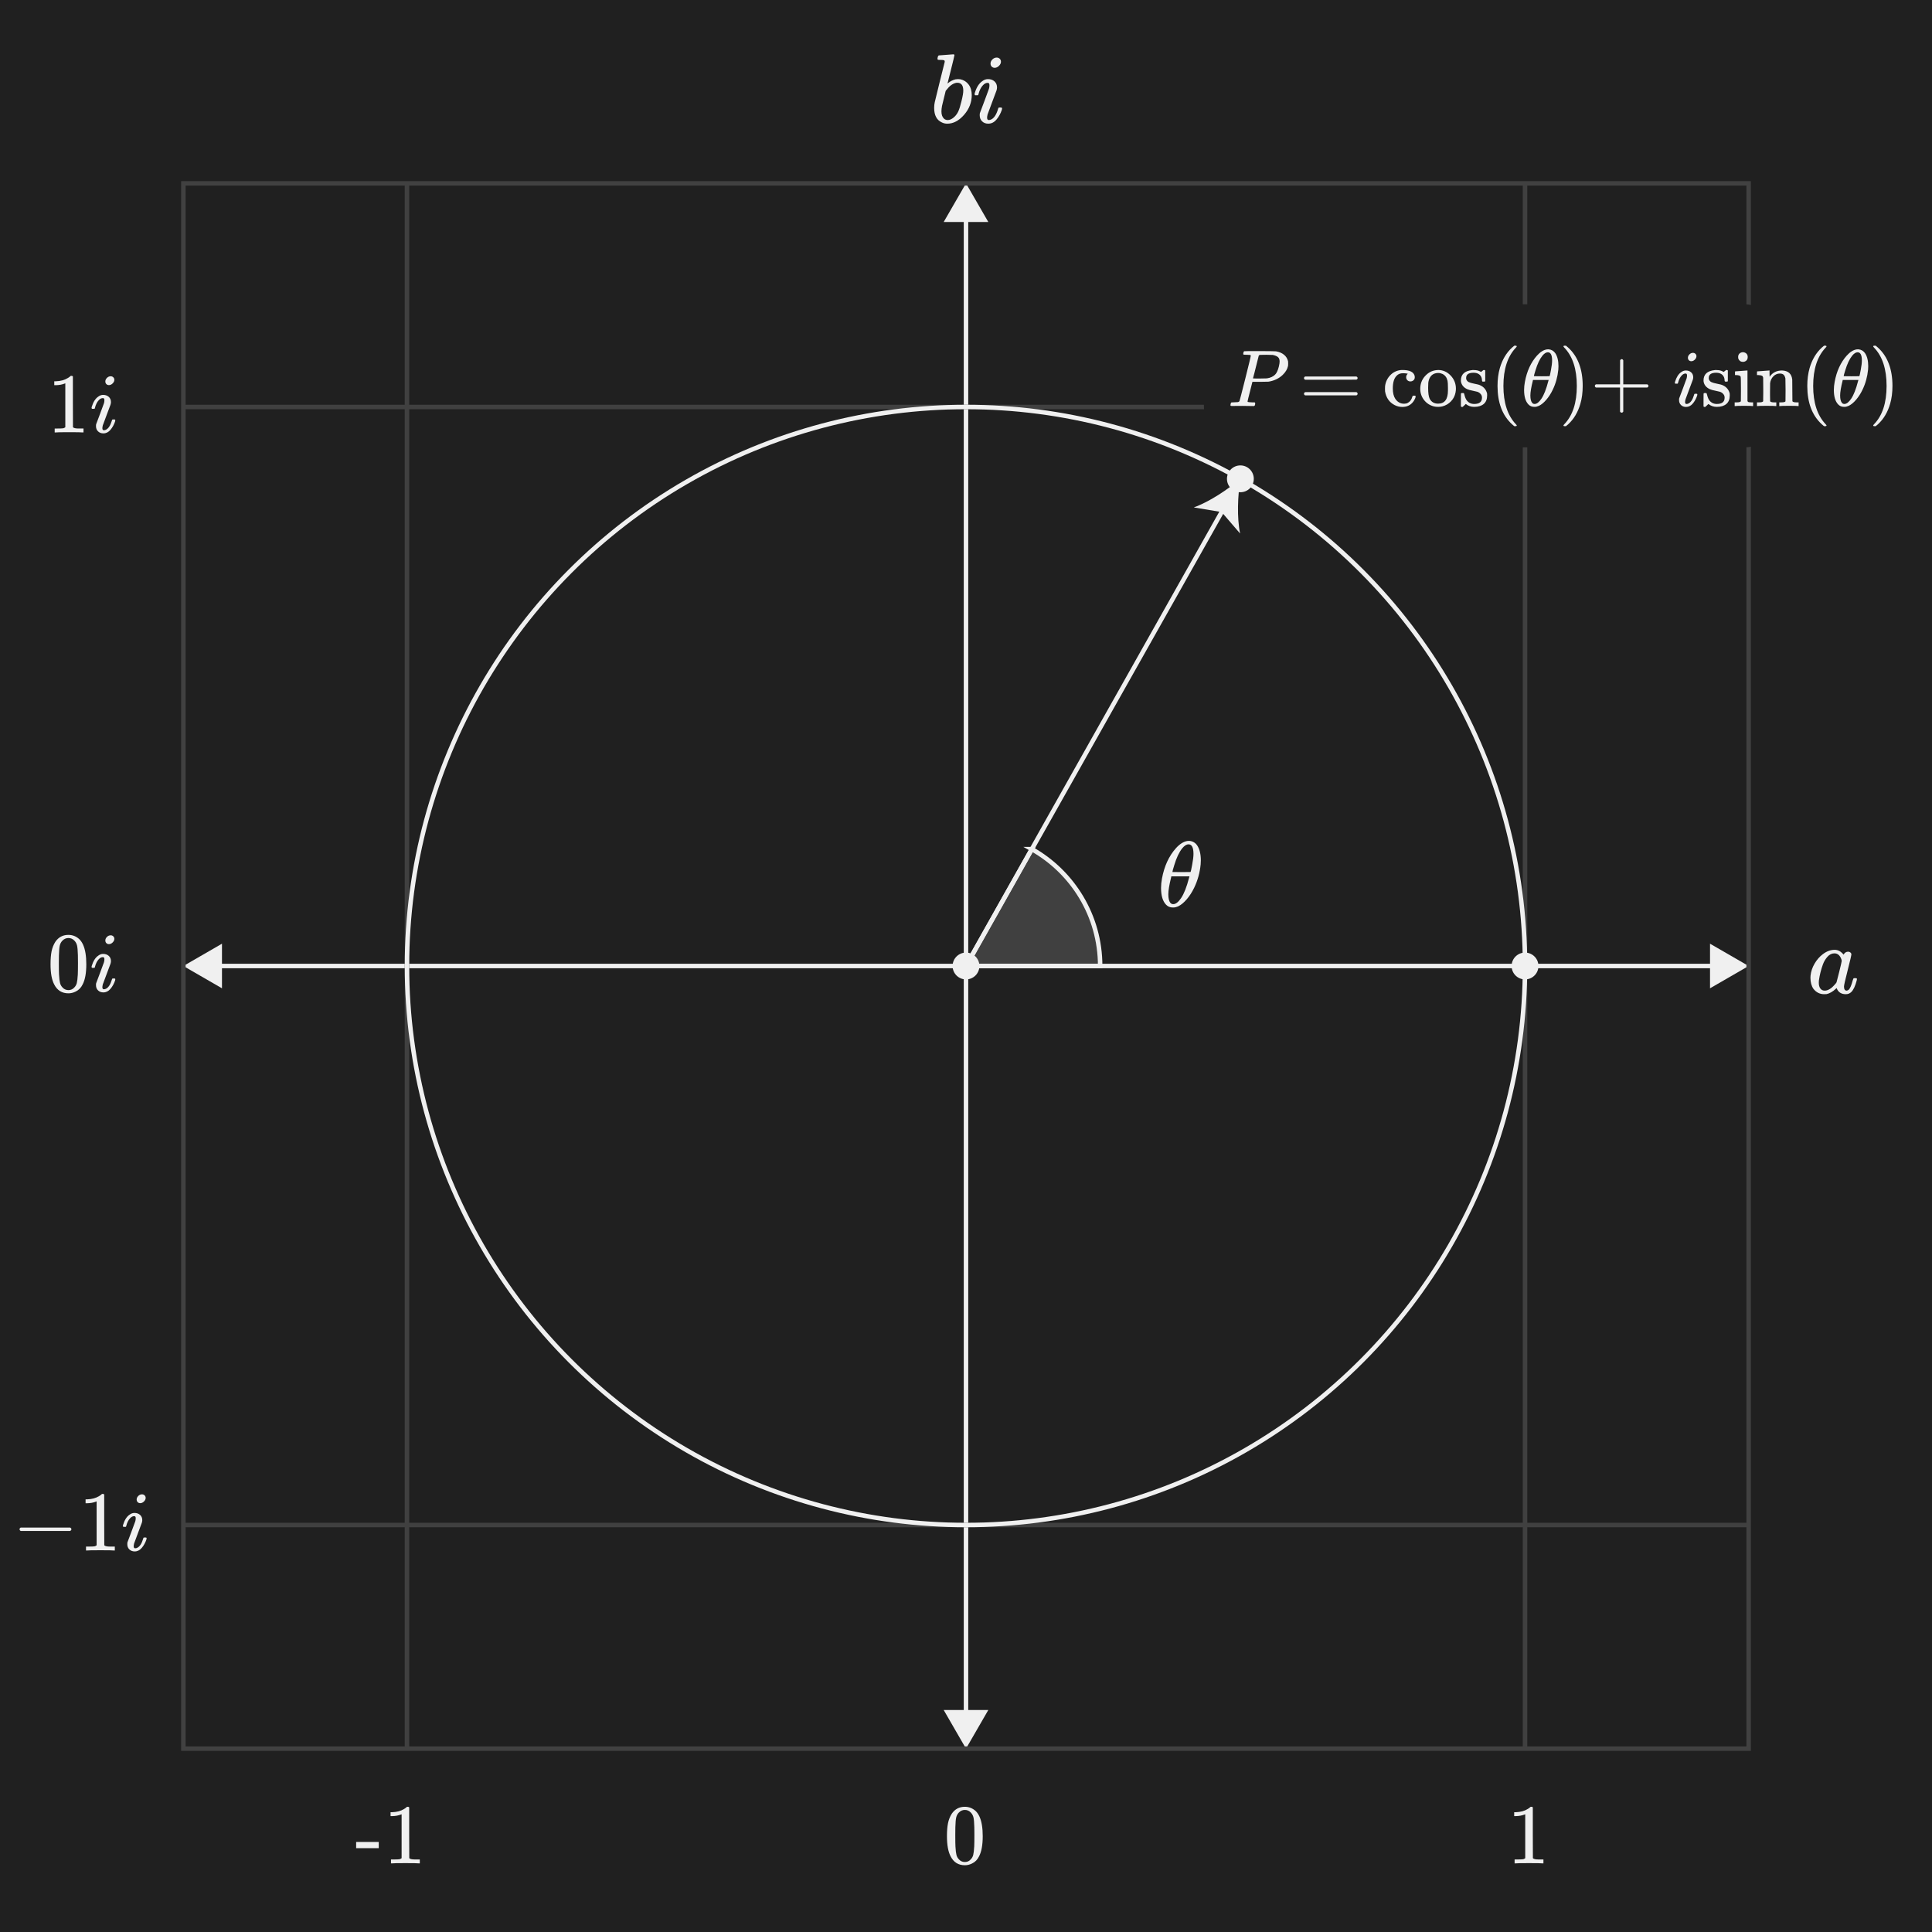 <?xml version="1.0" encoding="UTF-8"?><svg id="uuid-17926a21-5ad6-49b3-88ee-72ceeb0f0435" xmlns="http://www.w3.org/2000/svg" width="432" height="432" xmlns:xlink="http://www.w3.org/1999/xlink" viewBox="0 0 432 432"><defs><style>.uuid-490b7c31-e104-42e4-944b-e1a0b9a6dc3f,.uuid-4c6023bc-ee51-4fc6-b971-af8cf70b1786,.uuid-eff744a6-4883-474b-a63d-8675de0e233c,.uuid-6a5882f6-b95e-44b1-8c1c-d574af05cc77{fill:none;}.uuid-a96474cc-b70a-4575-a1cd-70c129abc649{fill:#f0f0f0;}.uuid-740ef1fe-1b5f-4343-8047-7c8cdec14234{fill:#202020;}.uuid-15c9f48c-93ee-4cd6-969d-e4c198edf765{clip-path:url(#uuid-188431da-ce04-4f1c-af9e-d3fd0e5e068a);}.uuid-59cc05cd-f97f-4825-bc6a-eb5794910ca0{fill:#404040;}.uuid-59cc05cd-f97f-4825-bc6a-eb5794910ca0,.uuid-eff744a6-4883-474b-a63d-8675de0e233c,.uuid-6a5882f6-b95e-44b1-8c1c-d574af05cc77{stroke-miterlimit:10;}.uuid-59cc05cd-f97f-4825-bc6a-eb5794910ca0,.uuid-6a5882f6-b95e-44b1-8c1c-d574af05cc77{stroke:#f0f0f0;}.uuid-4c6023bc-ee51-4fc6-b971-af8cf70b1786{stroke:#404040;stroke-miterlimit:254.648;}.uuid-eff744a6-4883-474b-a63d-8675de0e233c{stroke:#414141;}</style><clipPath id="uuid-188431da-ce04-4f1c-af9e-d3fd0e5e068a"><polyline class="uuid-490b7c31-e104-42e4-944b-e1a0b9a6dc3f" points="41 41 391 41 391 391 41 391"/></clipPath></defs><rect class="uuid-740ef1fe-1b5f-4343-8047-7c8cdec14234" x="0" y="0" width="432" height="432"/><rect class="uuid-740ef1fe-1b5f-4343-8047-7c8cdec14234" width="432" height="432"/><path class="uuid-59cc05cd-f97f-4825-bc6a-eb5794910ca0" d="m230.721,189.863l-14.721,26.137h30c0-11.217-6.161-20.99-15.279-26.137Z"/><g><g><line class="uuid-6a5882f6-b95e-44b1-8c1c-d574af05cc77" x1="216" y1="48.176" x2="216" y2="383.824"/><polygon class="uuid-a96474cc-b70a-4575-a1cd-70c129abc649" points="211.014 49.635 216 41 220.986 49.635 211.014 49.635"/><polygon class="uuid-a96474cc-b70a-4575-a1cd-70c129abc649" points="211.014 382.365 216 391 220.986 382.365 211.014 382.365"/></g><g><line class="uuid-6a5882f6-b95e-44b1-8c1c-d574af05cc77" x1="383.824" y1="216" x2="48.176" y2="216"/><polygon class="uuid-a96474cc-b70a-4575-a1cd-70c129abc649" points="382.365 211.014 391 216 382.365 220.986 382.365 211.014"/><polygon class="uuid-a96474cc-b70a-4575-a1cd-70c129abc649" points="49.635 211.014 41 216 49.635 220.986 49.635 211.014"/></g><g id="uuid-bedfc0e4-23ab-42c5-82e8-967fb8b6b0f5"><g class="uuid-15c9f48c-93ee-4cd6-969d-e4c198edf765"><line class="uuid-4c6023bc-ee51-4fc6-b971-af8cf70b1786" x1="41" y1="341" x2="391" y2="341"/><line class="uuid-4c6023bc-ee51-4fc6-b971-af8cf70b1786" x1="41" y1="91" x2="391" y2="91"/><line class="uuid-4c6023bc-ee51-4fc6-b971-af8cf70b1786" x1="341" y1="41" x2="341" y2="391"/><line class="uuid-4c6023bc-ee51-4fc6-b971-af8cf70b1786" x1="91" y1="41" x2="91" y2="391"/></g></g></g><g id="uuid-b3d63338-9e08-4b22-b481-832847563b2e"><g><path class="uuid-a96474cc-b70a-4575-a1cd-70c129abc649" d="m4.374,341.944c0-.164.088-.291.266-.38h11.039c.19.102.285.228.285.38s-.095.278-.285.38H4.64c-.177-.088-.266-.215-.266-.38Z"/><path class="uuid-a96474cc-b70a-4575-a1cd-70c129abc649" d="m25.464,346.694c-.215-.038-1.222-.057-3.021-.057-1.773,0-2.768.019-2.983.057h-.228v-.874h.494c.734,0,1.209-.019,1.425-.057.102-.013.253-.089.456-.229v-9.823c-.025,0-.076.02-.152.058-.583.228-1.235.349-1.957.36h-.361v-.874h.361c1.064-.037,1.951-.278,2.66-.722.228-.126.424-.272.589-.437.025-.038.101-.058.228-.058s.234.038.323.114v5.681l.019,5.7c.19.19.602.285,1.235.285h1.121v.874h-.209Z"/><path class="uuid-a96474cc-b70a-4575-a1cd-70c129abc649" d="m30.348,339.475c0-.305-.108-.456-.323-.456h-.038c-.304,0-.595.146-.874.437-.405.418-.703,1.014-.893,1.786,0,.013-.007.035-.019.066-.013.032-.022.051-.029.058-.006.006-.016.016-.028.028s-.035.019-.066.019h-.503c-.102-.101-.121-.247-.057-.437.329-1.09.811-1.85,1.444-2.28.342-.266.709-.399,1.102-.399.506,0,.924.146,1.254.438s.494.684.494,1.178c0,.165-.032.354-.095.57-.013.025-.304.805-.874,2.337l-.855,2.299c-.063.279-.095.481-.095.608,0,.316.107.475.323.475.177,0,.335-.038.475-.114.557-.266.994-.931,1.311-1.994.038-.152.073-.241.104-.267s.136-.038.313-.038.278.013.304.038c.076.051.082.184.019.399-.241.722-.586,1.349-1.036,1.881-.45.532-.979.798-1.586.798-.481,0-.877-.149-1.188-.446-.311-.298-.466-.688-.466-1.169,0-.215.013-.36.038-.437.013-.025.307-.808.884-2.347.576-1.539.864-2.321.864-2.347.063-.202.095-.431.095-.684Zm.209-4.181c0-.291.12-.557.361-.798.241-.24.52-.36.836-.36.228,0,.421.075.58.228.158.152.237.342.237.57,0,.278-.126.545-.38.798-.253.254-.532.38-.836.38-.228,0-.418-.076-.57-.228-.152-.152-.228-.349-.228-.59Z"/></g></g><g id="uuid-57d1f736-ce41-41f1-b7d7-ca42aab5e614"><g><path class="uuid-a96474cc-b70a-4575-a1cd-70c129abc649" d="m12.382,210.579c.709-1.025,1.678-1.539,2.907-1.539.924,0,1.735.317,2.432.95.342.33.633.76.874,1.292.468,1.052.703,2.496.703,4.332,0,1.964-.273,3.465-.817,4.503-.354.735-.874,1.267-1.558,1.596-.532.267-1.071.399-1.615.399-1.457,0-2.521-.665-3.192-1.995-.545-1.038-.817-2.539-.817-4.503,0-1.178.079-2.149.237-2.916.158-.767.44-1.473.846-2.119Zm4.275-.228c-.368-.405-.817-.608-1.349-.608s-.988.203-1.368.608c-.279.291-.469.646-.57,1.063-.102.418-.165,1.141-.19,2.166,0,.076-.003.323-.01.741s-.009.767-.009,1.045c0,1.216.012,2.064.038,2.546.05.887.126,1.523.228,1.91.101.386.291.719.57.997.342.38.779.57,1.311.57.519,0,.95-.19,1.292-.57.278-.278.468-.611.57-.997.102-.387.177-1.023.228-1.91.025-.481.038-1.33.038-2.546,0-.278-.003-.627-.009-1.045-.007-.418-.01-.665-.01-.741-.025-1.025-.089-1.748-.19-2.166-.102-.418-.292-.772-.57-1.063Z"/><path class="uuid-a96474cc-b70a-4575-a1cd-70c129abc649" d="m23.345,214.475c0-.305-.108-.456-.323-.456h-.038c-.304,0-.595.146-.874.437-.405.418-.703,1.014-.893,1.786,0,.013-.007.035-.019.066-.013.032-.022.051-.029.058-.006.006-.016.016-.028.028s-.035.019-.066.019h-.503c-.102-.101-.121-.247-.057-.437.329-1.09.811-1.85,1.444-2.28.342-.266.709-.399,1.102-.399.506,0,.924.146,1.254.438s.494.684.494,1.178c0,.165-.032.354-.095.57-.013.025-.304.805-.874,2.337l-.855,2.299c-.063.279-.095.481-.095.608,0,.316.107.475.323.475.177,0,.335-.038.475-.114.557-.266.994-.931,1.311-1.994.038-.152.073-.241.104-.267s.136-.038.313-.038.278.013.304.038c.076.051.082.184.019.399-.241.722-.586,1.349-1.036,1.881-.45.532-.979.798-1.586.798-.481,0-.877-.149-1.188-.446-.311-.298-.466-.688-.466-1.169,0-.215.013-.36.038-.437.013-.025.307-.808.884-2.347.576-1.539.864-2.321.864-2.347.063-.202.095-.431.095-.684Zm.209-4.181c0-.291.12-.557.361-.798.241-.24.52-.36.836-.36.228,0,.421.075.58.228.158.152.237.342.237.57,0,.278-.126.545-.38.798-.253.254-.532.38-.836.38-.228,0-.418-.076-.57-.228-.152-.152-.228-.349-.228-.59Z"/></g></g><g id="uuid-27e75659-501f-4e89-b5d5-6e1a808fcbd3"><path class="uuid-a96474cc-b70a-4575-a1cd-70c129abc649" d="m212.824,405.541c.709-1.025,1.678-1.539,2.907-1.539.924,0,1.735.317,2.432.95.342.33.633.76.874,1.292.468,1.052.703,2.496.703,4.332,0,1.964-.273,3.465-.817,4.503-.354.735-.874,1.267-1.558,1.596-.532.267-1.071.399-1.615.399-1.457,0-2.521-.665-3.192-1.995-.545-1.038-.817-2.539-.817-4.503,0-1.178.079-2.149.237-2.916.158-.767.44-1.473.846-2.119Zm4.275-.228c-.368-.405-.817-.608-1.349-.608s-.988.203-1.368.608c-.279.291-.469.646-.57,1.063-.102.418-.165,1.141-.19,2.166,0,.076-.003.323-.01.741s-.009.767-.009,1.045c0,1.216.012,2.064.038,2.546.05.887.126,1.523.228,1.91.101.386.291.719.57.997.342.38.779.57,1.311.57.519,0,.95-.19,1.292-.57.278-.278.468-.611.57-.997.102-.387.177-1.023.228-1.91.025-.481.038-1.33.038-2.546,0-.278-.003-.627-.009-1.045-.007-.418-.01-.665-.01-.741-.025-1.025-.089-1.748-.19-2.166-.102-.418-.292-.772-.57-1.063Z"/></g><g id="uuid-3e672836-daae-4ef5-b3ba-1d6114a77572"><path class="uuid-a96474cc-b70a-4575-a1cd-70c129abc649" d="m344.904,416.656c-.215-.038-1.222-.057-3.021-.057-1.773,0-2.768.019-2.983.057h-.228v-.874h.494c.734,0,1.209-.019,1.425-.057.102-.013.253-.089.456-.229v-9.823c-.025,0-.076.02-.152.058-.583.228-1.235.349-1.957.36h-.361v-.874h.361c1.064-.037,1.951-.278,2.66-.722.228-.126.424-.272.589-.437.025-.038.101-.058.228-.058s.234.038.323.114v5.681l.019,5.7c.19.19.602.285,1.235.285h1.121v.874h-.209Z"/></g><g id="uuid-0e2e7946-3de2-43b3-b699-b643edffc47c"><g><path class="uuid-a96474cc-b70a-4575-a1cd-70c129abc649" d="m79.636,413.255v-1.387h5.054v1.387h-5.054Z"/><path class="uuid-a96474cc-b70a-4575-a1cd-70c129abc649" d="m93.658,416.656c-.215-.038-1.222-.057-3.021-.057-1.773,0-2.768.019-2.983.057h-.228v-.874h.494c.734,0,1.209-.019,1.425-.057.102-.013.253-.089.456-.229v-9.823c-.025,0-.076.02-.152.058-.583.228-1.235.349-1.957.36h-.361v-.874h.361c1.064-.037,1.951-.278,2.66-.722.228-.126.424-.272.589-.437.025-.038.101-.058.228-.058s.234.038.323.114v5.681l.019,5.7c.19.19.602.285,1.235.285h1.121v.874h-.209Z"/></g></g><circle class="uuid-6a5882f6-b95e-44b1-8c1c-d574af05cc77" cx="216" cy="216" r="125"/><circle id="uuid-71e83f5e-2252-4324-bfdb-d7f3f6b84350" class="uuid-a96474cc-b70a-4575-a1cd-70c129abc649" cx="341" cy="216" r="3"/><g id="uuid-381a8ec4-3884-431f-bb2e-ee986e3c9405"><g><path class="uuid-a96474cc-b70a-4575-a1cd-70c129abc649" d="m18.462,96.694c-.215-.038-1.222-.057-3.021-.057-1.773,0-2.768.019-2.983.057h-.228v-.874h.494c.734,0,1.209-.019,1.425-.057.102-.013.253-.089.456-.229v-9.823c-.025,0-.076.02-.152.058-.583.228-1.235.349-1.957.36h-.361v-.874h.361c1.064-.037,1.951-.278,2.66-.722.228-.126.424-.272.589-.437.025-.038.101-.058.228-.058s.234.038.323.114v5.681l.019,5.7c.19.19.602.285,1.235.285h1.121v.874h-.209Z"/><path class="uuid-a96474cc-b70a-4575-a1cd-70c129abc649" d="m23.345,89.475c0-.305-.108-.456-.323-.456h-.038c-.304,0-.595.146-.874.437-.405.418-.703,1.014-.893,1.786,0,.013-.007.035-.019.066-.013.032-.022.051-.029.058-.006.006-.016.016-.028.028s-.035.019-.066.019h-.503c-.102-.101-.121-.247-.057-.437.329-1.09.811-1.85,1.444-2.28.342-.266.709-.399,1.102-.399.506,0,.924.146,1.254.438s.494.684.494,1.178c0,.165-.032.354-.095.57-.013.025-.304.805-.874,2.337l-.855,2.299c-.063.279-.095.481-.095.608,0,.316.107.475.323.475.177,0,.335-.038.475-.114.557-.266.994-.931,1.311-1.994.038-.152.073-.241.104-.267s.136-.038.313-.038.278.013.304.038c.076.051.082.184.019.399-.241.722-.586,1.349-1.036,1.881-.45.532-.979.798-1.586.798-.481,0-.877-.149-1.188-.446-.311-.298-.466-.688-.466-1.169,0-.215.013-.36.038-.437.013-.025.307-.808.884-2.347.576-1.539.864-2.321.864-2.347.063-.202.095-.431.095-.684Zm.209-4.181c0-.291.12-.557.361-.798.241-.24.52-.36.836-.36.228,0,.421.075.58.228.158.152.237.342.237.57,0,.278-.126.545-.38.798-.253.254-.532.38-.836.38-.228,0-.418-.076-.57-.228-.152-.152-.228-.349-.228-.59Z"/></g></g><path class="uuid-a96474cc-b70a-4575-a1cd-70c129abc649" d="m265.53,188.045c.014,0,.068-.004.166-.01.098-.008.182-.012.25-.012.75.07,1.334.41,1.75,1.021.543.82.812,1.938.812,3.354,0,.375-.014.674-.041.896-.182,1.848-.66,3.576-1.438,5.188-.473.986-1.025,1.848-1.656,2.584-.633.736-1.254,1.256-1.865,1.562-.43.193-.805.291-1.125.291h-.145c-.611,0-1.119-.215-1.521-.646-.736-.777-1.104-2.02-1.104-3.729,0-.666.069-1.367.208-2.104.513-2.779,1.562-5.049,3.146-6.812.848-.932,1.701-1.459,2.562-1.584Zm.334,8.271l.104-.355h-4.062l-.021.146c-.43,1.723-.645,3.008-.645,3.854,0,.945.166,1.598.5,1.959.152.166.354.25.604.25.555,0,1.139-.451,1.75-1.354.652-.959,1.242-2.459,1.771-4.5Zm1-5.396c0-1.416-.369-2.125-1.105-2.125-.457,0-.93.299-1.416.896-.695.875-1.285,2.125-1.771,3.75-.277.875-.416,1.389-.416,1.541.68.014,1.354.021,2.021.021l2.02-.021c.07-.07.195-.611.375-1.625.195-1.014.293-1.826.293-2.438Z"/><g><line class="uuid-6a5882f6-b95e-44b1-8c1c-d574af05cc77" x1="216" y1="216" x2="273.65" y2="113.64"/><path class="uuid-a96474cc-b70a-4575-a1cd-70c129abc649" d="m277.352,107.067c-.594,3.739-.798,8.68-.063,12.227l-4.125-4.791-6.234-1.043c3.414-1.211,7.533-3.945,10.422-6.393Z"/></g><circle class="uuid-a96474cc-b70a-4575-a1cd-70c129abc649" cx="277.352" cy="107.067" r="3"/><circle id="uuid-17265b79-d352-43d8-a89e-01a0d639736e" class="uuid-a96474cc-b70a-4575-a1cd-70c129abc649" cx="216" cy="216" r="3"/><rect class="uuid-eff744a6-4883-474b-a63d-8675de0e233c" x="41" y="41" width="350" height="350"/><path class="uuid-a96474cc-b70a-4575-a1cd-70c129abc649" d="m413.971,213.414c0,.19-.275,1.368-.825,3.531s-.825,3.377-.825,3.641c0,.616.206.924.616.924.132-.015.278-.08.44-.197.308-.294.608-.998.901-2.112.089-.293.162-.447.221-.462.029-.015.103-.022.22-.022h.088c.278,0,.418.059.418.176,0,.06-.021.177-.065.353-.323,1.231-.719,2.083-1.188,2.552-.338.337-.748.506-1.231.506-.925,0-1.57-.359-1.937-1.078-.073-.19-.11-.278-.11-.264-.015-.015-.044-.007-.088.022l-.088.088c-.704.66-1.4,1.062-2.09,1.21-.088.015-.271.021-.55.021-.968,0-1.768-.403-2.398-1.21-.439-.645-.66-1.466-.66-2.464,0-.234.008-.396.022-.484.103-.938.407-1.837.913-2.694.506-.858,1.111-1.551,1.814-2.079.851-.66,1.746-.99,2.685-.99.733,0,1.393.359,1.979,1.078.234-.44.572-.66,1.013-.66.19,0,.358.059.506.176.146.118.22.265.22.44Zm-7.282,6.336c0,.528.113.953.341,1.276.228.322.562.483,1.002.483.425,0,.88-.176,1.363-.527.176-.117.414-.338.715-.66s.48-.543.539-.66c.029-.059.231-.844.605-2.354.374-1.51.561-2.324.561-2.441,0-.176-.08-.426-.241-.748-.323-.631-.785-.946-1.387-.946-.587,0-1.104.25-1.551.748-.447.499-.788,1.071-1.023,1.716-.425,1.159-.726,2.362-.901,3.608,0,.044-.004.125-.011.242-.008.117-.012.205-.012.264Z"/><g><path class="uuid-a96474cc-b70a-4575-a1cd-70c129abc649" d="m209.958,12.387c.015,0,.546-.04,1.595-.121,1.049-.08,1.58-.12,1.596-.12.176,0,.264.065.264.197,0,.118-.257,1.192-.771,3.224-.513,2.031-.77,3.055-.77,3.068,0,.044.044.022.132-.065.498-.411,1.056-.689,1.672-.836.176-.029.359-.044.55-.044s.374.015.551.044c.762.176,1.371.571,1.825,1.188.455.616.683,1.394.683,2.332,0,1.643-.576,3.121-1.728,4.434s-2.401,1.969-3.751,1.969c-.425,0-.828-.096-1.21-.286-1.144-.514-1.716-1.599-1.716-3.256,0-.426.044-.844.132-1.254,0-.015.367-1.519,1.101-4.511l1.122-4.487c.029-.205-.019-.334-.144-.385-.125-.052-.334-.077-.627-.077h-.242c-.308,0-.483-.022-.527-.066-.088-.073-.096-.249-.022-.528.059-.205.11-.322.154-.352.044-.044.088-.066.132-.066Zm5.434,7.876c0-1.173-.447-1.76-1.342-1.76-.029,0-.077.004-.143.011-.066.008-.106.012-.121.012-.763.161-1.481.689-2.156,1.584-.029.029-.065.073-.11.132l-.065.088c0,.015-.129.539-.385,1.573-.257,1.034-.4,1.624-.43,1.771-.088.455-.132.866-.132,1.232,0,.704.176,1.231.528,1.584.234.234.528.352.88.352.484,0,.976-.234,1.474-.704.367-.337.664-.751.892-1.242.227-.491.465-1.258.715-2.3.264-1.056.396-1.833.396-2.332Z"/><path class="uuid-a96474cc-b70a-4575-a1cd-70c129abc649" d="m221.243,19.053c0-.352-.124-.527-.374-.527h-.044c-.352,0-.689.169-1.012.506-.47.483-.814,1.174-1.034,2.067,0,.016-.008.041-.021.077-.015.037-.026.06-.033.066l-.033.033c-.015.015-.04.021-.077.021h-.583c-.117-.117-.14-.286-.065-.506.381-1.261.938-2.142,1.672-2.64.396-.309.821-.462,1.275-.462.587,0,1.071.168,1.452.506.382.337.572.792.572,1.364,0,.19-.037.41-.11.659-.015.03-.352.932-1.012,2.706l-.99,2.662c-.073.323-.109.558-.109.704,0,.367.124.55.374.55.205,0,.388-.044.55-.132.646-.308,1.151-1.078,1.518-2.31.044-.177.085-.278.121-.309.036-.029.157-.044.363-.044s.322.015.352.044c.088.059.096.213.022.462-.279.836-.679,1.562-1.199,2.179-.521.615-1.133.924-1.837.924-.558,0-1.016-.173-1.375-.518-.359-.344-.539-.795-.539-1.353,0-.249.015-.418.044-.506.015-.029.355-.936,1.023-2.717.667-1.782,1.001-2.688,1.001-2.718.073-.234.109-.498.109-.792Zm.242-4.84c0-.337.14-.646.418-.924s.602-.418.968-.418c.265,0,.488.088.672.264.183.177.274.396.274.66,0,.323-.146.631-.439.924s-.616.44-.969.44c-.264,0-.483-.088-.66-.264-.176-.177-.264-.403-.264-.683Z"/></g><rect class="uuid-740ef1fe-1b5f-4343-8047-7c8cdec14234" x="269.201" y="68.034" width="129.728" height="32" rx="8.954" ry="8.954"/><g><path class="uuid-a96474cc-b70a-4575-a1cd-70c129abc649" d="m279.682,79.493c0-.012-.006-.027-.018-.045-.012-.019-.03-.03-.054-.036-.024-.006-.048-.016-.072-.027s-.06-.021-.108-.027c-.048-.006-.09-.009-.126-.009h-.144c-.06,0-.111-.003-.153-.009-.042-.006-.099-.009-.171-.009h-.18c-.3,0-.48-.009-.54-.027-.06-.018-.102-.057-.126-.117-.012-.048-.006-.132.018-.252.072-.239.126-.371.162-.396.036-.024,1.2-.036,3.493-.036,2.279.012,3.497.03,3.653.054.708.12,1.299.369,1.773.747.474.378.783.873.927,1.485.012.072.018.228.018.468,0,.3-.012.498-.035.594-.145.685-.528,1.332-1.152,1.944-.828.816-1.896,1.332-3.204,1.548-.084.012-.714.024-1.89.036h-1.71l-.54,2.142c-.36,1.393-.54,2.131-.54,2.215s.018.132.054.144c.084.036.414.066.99.09h.558c.072.108.108.174.108.198,0,.192-.042.372-.126.54-.061.06-.156.09-.288.09-.205,0-.567-.006-1.089-.018-.522-.013-.981-.019-1.377-.019-.384,0-.825.003-1.323.009-.498.007-.843.01-1.035.01-.156,0-.252-.03-.288-.091-.024-.035-.018-.149.018-.342.048-.191.093-.303.135-.333.042-.029.183-.045.423-.045.324,0,.684-.018,1.08-.054.168-.036.282-.108.342-.216.036-.048.468-1.716,1.296-5.004.828-3.288,1.242-5.022,1.242-5.202Zm6.444,1.332c0-.456-.133-.789-.396-.999s-.642-.363-1.134-.459c-.084-.012-.564-.024-1.44-.036-.204,0-.414.003-.63.009s-.39.009-.521.009h-.216c-.156.013-.265.066-.324.162-.024.072-.142.534-.352,1.386-.21.853-.417,1.681-.621,2.484-.204.804-.312,1.212-.324,1.224,0,.024.486.036,1.458.036,1.008-.012,1.56-.023,1.655-.036.804-.119,1.423-.407,1.854-.863.324-.324.594-.906.81-1.746.12-.492.181-.882.181-1.17Z"/><path class="uuid-a96474cc-b70a-4575-a1cd-70c129abc649" d="m291.579,84.551c0-.155.084-.275.252-.36h11.466c.181.085.271.205.271.36,0,.132-.084.246-.252.342l-5.725.019h-5.724c-.192-.061-.288-.181-.288-.36Zm0,3.492c0-.18.096-.3.288-.36h11.448c.012.013.039.033.081.063s.072.054.09.072c.018.018.036.048.054.09.019.042.027.087.027.135,0,.156-.09.276-.271.36h-11.466c-.168-.084-.252-.204-.252-.36Z"/><path class="uuid-a96474cc-b70a-4575-a1cd-70c129abc649" d="m316.05,85.037c-.197.168-.429.252-.692.252s-.486-.09-.666-.271c-.181-.18-.271-.401-.271-.666,0-.275.09-.504.271-.684.06-.06.087-.096.081-.108-.007-.012-.063-.023-.171-.036-.312-.047-.606-.071-.883-.071-.611,0-1.092.191-1.439.576-.564.563-.846,1.506-.846,2.825,0,.984.186,1.759.558,2.322.492.732,1.152,1.098,1.98,1.098.3,0,.563-.06.792-.18.504-.252.852-.72,1.044-1.404.023-.096.054-.155.09-.18.036-.023.132-.036.288-.036h.252c.071.072.107.126.107.162,0,.229-.15.582-.45,1.062-.6.863-1.445,1.296-2.537,1.296-.601,0-1.171-.139-1.71-.414-1.188-.612-1.902-1.632-2.143-3.061-.012-.071-.018-.264-.018-.575s.006-.511.018-.595c.12-.936.495-1.739,1.125-2.412.63-.672,1.407-1.067,2.331-1.188.012,0,.065-.003.162-.009.096-.006.18-.01.252-.01,1.548,0,2.454.408,2.718,1.225.036.107.055.246.055.414,0,.276-.1.498-.298.666Z"/><path class="uuid-a96474cc-b70a-4575-a1cd-70c129abc649" d="m317.571,86.945c0-1.092.348-2.031,1.044-2.817s1.53-1.239,2.502-1.359c.192-.023.342-.036.45-.036,1.044,0,1.95.385,2.718,1.152.84.84,1.26,1.854,1.26,3.042,0,.24-.029.522-.09.846-.144.757-.482,1.413-1.017,1.972-.534.558-1.179.933-1.936,1.125-.275.071-.588.107-.936.107-.36,0-.678-.036-.954-.107-.899-.229-1.632-.705-2.196-1.432-.563-.726-.846-1.557-.846-2.492Zm4.968-3.33c-.323-.145-.636-.217-.936-.217-.36,0-.702.072-1.026.217-.672.336-1.074.989-1.206,1.962-.023.216-.036.6-.036,1.151,0,1.141.114,1.95.343,2.431.384.731,1.014,1.098,1.89,1.098,1.464,0,2.196-.978,2.196-2.934v-.576c0-.78-.03-1.308-.09-1.584-.156-.732-.534-1.248-1.135-1.548Z"/><path class="uuid-a96474cc-b70a-4575-a1cd-70c129abc649" d="m331.377,85.109c0-.552-.168-.983-.504-1.296-.336-.312-.798-.468-1.386-.468-1.104,0-1.656.391-1.656,1.17,0,.156.012.259.036.307.108.287.294.494.559.62.264.127.672.243,1.224.352.684.12,1.152.252,1.404.396.756.36,1.241.954,1.458,1.782.012.072.018.216.018.433,0,.852-.255,1.493-.765,1.926-.511.432-1.222.647-2.133.647-.721,0-1.345-.216-1.872-.647l-.145.126-.162.162c-.071.071-.144.138-.216.197l-.198.181h-.144c-.084,0-.162-.036-.234-.108v-1.422c0-.768.003-1.215.009-1.341.007-.126.033-.201.081-.226.024-.012.12-.018.288-.018.156,0,.249.012.279.036s.063.107.099.252c.097.456.252.87.469,1.242.42.611,1.001.918,1.746.918,1.163,0,1.745-.468,1.745-1.404,0-.348-.107-.63-.323-.846-.192-.229-.444-.39-.756-.486-.205-.048-.492-.114-.864-.198-.673-.132-1.128-.258-1.368-.378-.792-.371-1.254-.93-1.386-1.674-.013-.048-.019-.138-.019-.27,0-1.38.847-2.154,2.538-2.322.048-.024.192-.024.433,0,.479,0,.899.09,1.26.27l.27.145.162-.126c.156-.132.288-.234.396-.307h.144c.084,0,.162.036.234.108v2.376l-.108.108h-.504c-.072-.072-.108-.145-.108-.217Z"/><path class="uuid-a96474cc-b70a-4575-a1cd-70c129abc649" d="m339.153,95.135c0,.108-.108.162-.324.162h-.234c-.084-.072-.252-.216-.504-.432-2.159-1.969-3.239-4.824-3.239-8.568,0-1.464.174-2.802.521-4.014.552-1.884,1.458-3.402,2.718-4.555.084-.071.181-.152.288-.242.108-.091.181-.153.216-.189h.234c.145,0,.234.018.271.054.035.036.054.072.054.108,0,.048-.066.138-.198.27-1.86,1.969-2.79,4.824-2.79,8.568s.93,6.6,2.79,8.568c.132.132.198.222.198.27Z"/><path class="uuid-a96474cc-b70a-4575-a1cd-70c129abc649" d="m345.903,78.125c.012,0,.06-.003.144-.009s.156-.01.216-.01c.648.061,1.152.354,1.513.883.468.708.702,1.674.702,2.897,0,.324-.013.582-.036.774-.156,1.596-.57,3.09-1.242,4.481-.408.853-.885,1.597-1.431,2.232-.547.636-1.084,1.086-1.611,1.35-.372.168-.696.252-.972.252h-.126c-.528,0-.967-.186-1.314-.558-.636-.672-.954-1.746-.954-3.222,0-.576.06-1.183.18-1.818.444-2.4,1.351-4.362,2.719-5.886.731-.804,1.47-1.261,2.214-1.368Zm.288,7.146l.09-.306h-3.51l-.019.126c-.372,1.488-.558,2.599-.558,3.33,0,.816.144,1.38.432,1.692.132.144.307.216.522.216.479,0,.983-.39,1.512-1.17.563-.828,1.074-2.124,1.53-3.889Zm.863-4.662c0-1.224-.317-1.836-.953-1.836-.396,0-.805.259-1.225.774-.6.756-1.11,1.836-1.53,3.24-.239.756-.359,1.2-.359,1.332.588.012,1.17.018,1.746.018l1.746-.018c.06-.061.168-.528.323-1.404.168-.876.252-1.578.252-2.106Z"/><path class="uuid-a96474cc-b70a-4575-a1cd-70c129abc649" d="m349.683,77.315l.072-.018h.396c.084.072.252.216.504.432,2.16,1.969,3.24,4.824,3.24,8.568,0,1.476-.174,2.808-.522,3.996-.552,1.896-1.458,3.42-2.718,4.572-.084.071-.18.152-.288.242-.107.091-.18.153-.216.189h-.216c-.144,0-.237-.012-.279-.036s-.062-.084-.062-.18c.012-.013.078-.09.198-.234,1.859-1.932,2.789-4.781,2.789-8.55s-.93-6.618-2.789-8.55c-.12-.145-.187-.222-.198-.234,0-.096.029-.162.09-.198Z"/><path class="uuid-a96474cc-b70a-4575-a1cd-70c129abc649" d="m356.612,86.297c0-.156.084-.276.252-.36h5.382v-2.699l.019-2.7c.12-.156.233-.234.342-.234.156,0,.276.09.36.271v5.363h5.363c.181.097.271.217.271.36s-.09.264-.271.36h-5.363v5.363c-.084.168-.204.252-.36.252s-.276-.084-.36-.252v-5.363h-5.382c-.168-.084-.252-.204-.252-.36Z"/><path class="uuid-a96474cc-b70a-4575-a1cd-70c129abc649" d="m377.223,83.957c0-.288-.103-.433-.307-.433h-.035c-.288,0-.564.139-.828.414-.385.396-.666.961-.847,1.692,0,.012-.006.033-.018.063-.012.029-.021.048-.027.054l-.026.026c-.013.013-.033.019-.063.019h-.477c-.097-.096-.114-.234-.055-.414.312-1.032.769-1.752,1.368-2.16.324-.252.672-.378,1.044-.378.48,0,.876.138,1.188.414.312.276.468.648.468,1.116,0,.156-.03.336-.09.54-.013.024-.288.762-.828,2.214l-.81,2.178c-.061.265-.091.456-.091.576,0,.3.103.45.307.45.168,0,.317-.036.45-.108.527-.252.941-.882,1.241-1.89.036-.145.069-.228.1-.252.029-.024.129-.036.297-.036s.264.012.288.036c.071.048.078.174.018.378-.228.684-.555,1.278-.98,1.782-.427.504-.928.756-1.503.756-.457,0-.831-.142-1.125-.423-.295-.282-.441-.651-.441-1.107,0-.204.012-.342.036-.414.012-.023.291-.765.837-2.223s.819-2.199.819-2.224c.06-.191.09-.407.09-.647Zm.197-3.96c0-.276.114-.528.343-.756.228-.229.491-.343.792-.343.216,0,.398.072.549.217.149.144.225.323.225.54,0,.264-.12.516-.359.756-.24.24-.504.359-.792.359-.217,0-.396-.071-.54-.216-.145-.144-.217-.33-.217-.558Z"/><path class="uuid-a96474cc-b70a-4575-a1cd-70c129abc649" d="m385.628,85.109c0-.552-.168-.983-.504-1.296-.336-.312-.798-.468-1.386-.468-1.104,0-1.656.391-1.656,1.17,0,.156.012.259.036.307.108.287.294.494.559.62.264.127.672.243,1.224.352.684.12,1.152.252,1.404.396.756.36,1.241.954,1.458,1.782.012.072.018.216.018.433,0,.852-.255,1.493-.765,1.926-.511.432-1.222.647-2.133.647-.721,0-1.345-.216-1.872-.647l-.145.126-.162.162c-.071.071-.144.138-.216.197l-.198.181h-.144c-.084,0-.162-.036-.234-.108v-1.422c0-.768.003-1.215.009-1.341.007-.126.033-.201.081-.226.024-.012.12-.018.288-.018.156,0,.249.012.279.036s.063.107.099.252c.097.456.252.87.469,1.242.42.611,1.001.918,1.746.918,1.163,0,1.745-.468,1.745-1.404,0-.348-.107-.63-.323-.846-.192-.229-.444-.39-.756-.486-.205-.048-.492-.114-.864-.198-.673-.132-1.128-.258-1.368-.378-.792-.371-1.254-.93-1.386-1.674-.013-.048-.019-.138-.019-.27,0-1.38.847-2.154,2.538-2.322.048-.024.192-.024.433,0,.479,0,.899.09,1.26.27l.27.145.162-.126c.156-.132.288-.234.396-.307h.144c.084,0,.162.036.234.108v2.376l-.108.108h-.504c-.072-.072-.108-.145-.108-.217Z"/><path class="uuid-a96474cc-b70a-4575-a1cd-70c129abc649" d="m387.986,83.039c.048,0,.504-.033,1.368-.1.863-.065,1.308-.099,1.332-.099h.054v6.84c.06.12.132.195.216.226.084.029.294.051.63.062h.414v.828h-.144c-.133-.036-.756-.054-1.872-.054-1.093,0-1.746.018-1.962.054h-.145v-.828h.486c.504,0,.804-.084.899-.252.013-.023.019-.894.019-2.61,0-1.8-.024-2.76-.072-2.88-.096-.239-.45-.359-1.062-.359h-.198v-.414c0-.276.012-.414.036-.414Zm1.782-4.284c.3.024.546.129.737.315.192.186.288.44.288.765,0,.432-.162.738-.485.918-.156.108-.349.162-.576.162-.492,0-.841-.24-1.044-.72-.024-.072-.036-.192-.036-.36,0-.336.104-.6.314-.792s.478-.288.802-.288Z"/><path class="uuid-a96474cc-b70a-4575-a1cd-70c129abc649" d="m392.901,83.039c.048,0,.507-.033,1.377-.1.869-.065,1.316-.099,1.341-.099h.054v.72c0,.456.006.685.019.685l.018-.019c.648-.924,1.566-1.386,2.754-1.386,1.38.048,2.143.727,2.286,2.034.012.084.018.918.018,2.502,0,1.536.006,2.316.019,2.34.096.168.396.252.899.252h.486v.828h-.144c-.156-.036-.828-.054-2.017-.054s-1.86.018-2.016.054h-.145v-.828h.433c.636,0,.954-.096.954-.288.012-.023.018-.852.018-2.483-.012-1.62-.024-2.479-.036-2.574-.084-.384-.219-.663-.404-.837-.187-.174-.472-.262-.855-.262-.54,0-1.014.205-1.422.612-.42.42-.666.948-.738,1.584v.333c0,.21-.003.478-.009.801-.006.324-.009.631-.009.918v.567c0,.198.003.375.009.531s.009.297.009.423v.423c.096.168.396.252.9.252h.485v.828h-.144c-.156-.036-.828-.054-2.016-.054s-1.86.018-2.017.054h-.144v-.828h.485c.505,0,.805-.084.9-.252v-.558c0-.168.003-.357.009-.567s.009-.443.009-.702v-.747c0-.371-.003-.771-.009-1.196s-.009-.777-.009-1.054v-.414c-.036-.228-.123-.381-.261-.459-.139-.077-.405-.129-.801-.152h-.324v-.414c0-.276.012-.414.036-.414Z"/><path class="uuid-a96474cc-b70a-4575-a1cd-70c129abc649" d="m408.417,95.135c0,.108-.108.162-.324.162h-.234c-.084-.072-.252-.216-.504-.432-2.159-1.969-3.239-4.824-3.239-8.568,0-1.464.174-2.802.521-4.014.552-1.884,1.458-3.402,2.718-4.555.084-.071.181-.152.288-.242.108-.091.181-.153.216-.189h.234c.145,0,.234.018.271.054.035.036.054.072.054.108,0,.048-.066.138-.198.27-1.86,1.969-2.79,4.824-2.79,8.568s.93,6.6,2.79,8.568c.132.132.198.222.198.27Z"/><path class="uuid-a96474cc-b70a-4575-a1cd-70c129abc649" d="m415.167,78.125c.012,0,.06-.003.144-.009s.156-.01.216-.01c.648.061,1.152.354,1.513.883.468.708.702,1.674.702,2.897,0,.324-.013.582-.036.774-.156,1.596-.57,3.09-1.242,4.481-.408.853-.885,1.597-1.431,2.232-.547.636-1.084,1.086-1.611,1.35-.372.168-.696.252-.972.252h-.126c-.528,0-.967-.186-1.314-.558-.636-.672-.954-1.746-.954-3.222,0-.576.06-1.183.18-1.818.444-2.4,1.351-4.362,2.719-5.886.731-.804,1.47-1.261,2.214-1.368Zm.288,7.146l.09-.306h-3.51l-.019.126c-.372,1.488-.558,2.599-.558,3.33,0,.816.144,1.38.432,1.692.132.144.307.216.522.216.479,0,.983-.39,1.512-1.17.563-.828,1.074-2.124,1.53-3.889Zm.863-4.662c0-1.224-.317-1.836-.953-1.836-.396,0-.805.259-1.225.774-.6.756-1.11,1.836-1.53,3.24-.239.756-.359,1.2-.359,1.332.588.012,1.17.018,1.746.018l1.746-.018c.06-.061.168-.528.323-1.404.168-.876.252-1.578.252-2.106Z"/><path class="uuid-a96474cc-b70a-4575-a1cd-70c129abc649" d="m418.946,77.315l.072-.018h.396c.084.072.252.216.504.432,2.16,1.969,3.24,4.824,3.24,8.568,0,1.476-.174,2.808-.522,3.996-.552,1.896-1.458,3.42-2.718,4.572-.084.071-.18.152-.288.242-.107.091-.18.153-.216.189h-.216c-.144,0-.237-.012-.279-.036s-.062-.084-.062-.18c.012-.013.078-.09.198-.234,1.859-1.932,2.789-4.781,2.789-8.55s-.93-6.618-2.789-8.55c-.12-.145-.187-.222-.198-.234,0-.096.029-.162.09-.198Z"/></g></svg>
